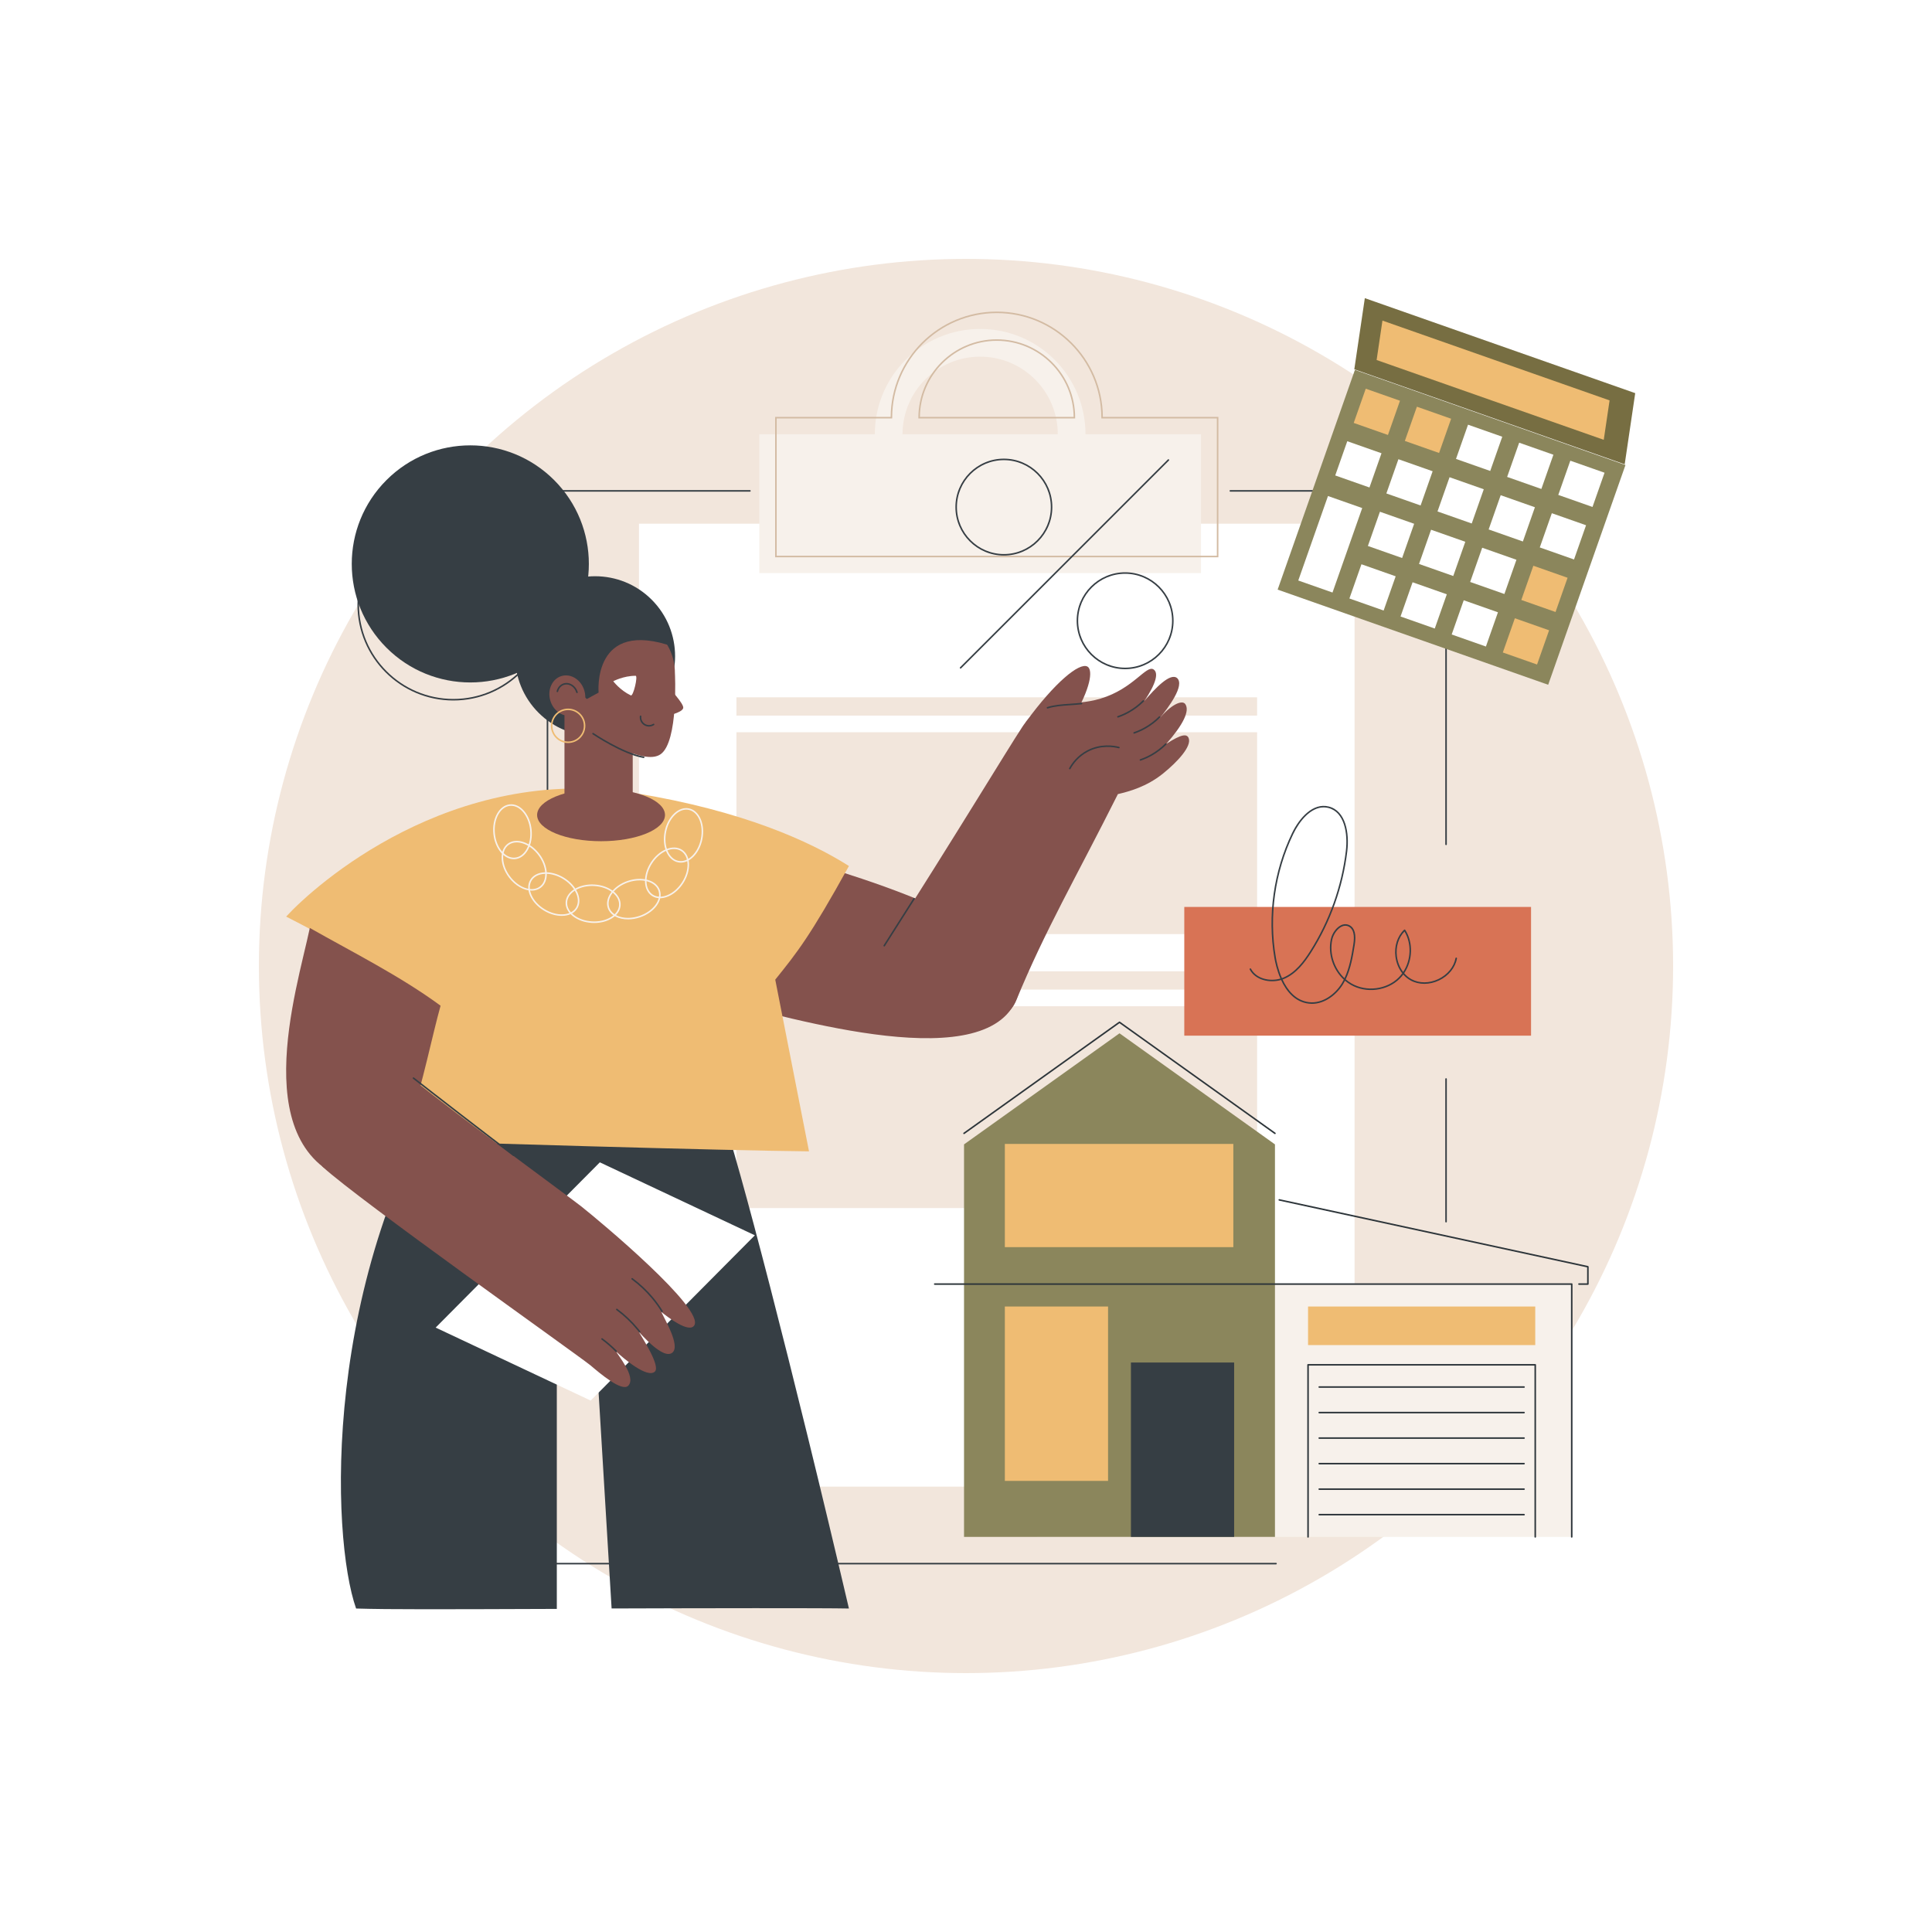 <?xml version="1.0" encoding="utf-8"?>
<svg xmlns="http://www.w3.org/2000/svg" style="enable-background:new 0 0 2500 2500;" version="1.1" viewBox="0 0 2500 2500" x="0px" y="0px">
<g id="Background">
	<rect height="2500" style="fill:#FFFFFF;" width="2500"/>
</g>
<g id="Illustration">
	<g id="Mortgage_loan_1_">
		<circle cx="1250" cy="1250" r="915" style="fill:#F2E6DC;"/>
		<g>
			<g>
				<path d="M1871.187,1581.849c-0.553,0-1-0.448-1-1v-184.646c0-0.552,0.447-1,1-1s1,0.448,1,1v184.646&#xA;					C1872.187,1581.401,1871.739,1581.849,1871.187,1581.849z" style="fill:#363E44;"/>
				<path d="M1651.169,2024.32H708.431c-0.553,0-1-0.448-1-1V635.199c0-0.552,0.447-1,1-1h261.966&#xA;					c0.552,0,1,0.448,1,1c0,0.552-0.448,1-1,1H709.431V2022.32h941.738c0.553,0,1,0.448,1,1S1651.722,2024.32,1651.169,2024.32z" style="fill:#363E44;"/>
				<path d="M1871.187,1093.595c-0.553,0-1-0.448-1-1V636.199h-278.146c-0.553,0-1-0.448-1-1&#xA;					c0-0.552,0.447-1,1-1h279.146c0.553,0,1,0.448,1,1v457.396C1872.187,1093.147,1871.739,1093.595,1871.187,1093.595z" style="fill:#363E44;"/>
			</g>
			<g>
				
					<rect height="1246.033" style="fill:#FFFFFF;" transform="matrix(-1 -1.224647e-16 1.224647e-16 -1 2579.617 2601.353)" width="925.974" x="826.822" y="677.66"/>
				<g>
					<rect height="23.657" style="fill:#F2E6DC;" width="673.732" x="952.943" y="902.325"/>
					<rect height="261.18" style="fill:#F2E6DC;" width="673.732" x="952.943" y="947.518"/>
				</g>
				<g>
					<rect height="23.657" style="fill:#F2E6DC;" width="673.732" x="952.943" y="1256.859"/>
					<rect height="261.18" style="fill:#F2E6DC;" width="673.732" x="952.943" y="1302.052"/>
				</g>
				<path d="M1404.639,561.966L1404.639,561.966c0-75.285-61.031-136.315-136.315-136.315&#xA;					c-75.286,0-136.316,61.031-136.316,136.315l0,0H982.533v179.639h571.58V561.966H1404.639z M1167.88,561.966&#xA;					c0-55.473,44.97-100.443,100.443-100.443c55.473,0,100.443,44.97,100.443,100.443l0,0H1167.88L1167.88,561.966z" style="fill:#F7F1EB;"/>
				<path d="M1576.599,721.12h-573.58V539.481h149.477c0.538-75.259,61.929-136.316,137.313-136.316&#xA;					c75.383,0,136.772,61.057,137.311,136.316h149.479V721.12z M1005.019,719.12h569.58V541.481h-149.475v-1&#xA;					c0-74.613-60.702-135.316-135.314-135.316c-74.614,0-135.317,60.702-135.317,135.316v1h-149.474V719.12z M1427.124,540.481h0.01&#xA;					H1427.124z M1391.252,541.481h-202.887v-1c0-55.936,45.508-101.443,101.444-101.443c55.936,0,101.442,45.507,101.442,101.443&#xA;					V541.481z M1190.37,539.481h198.877c-0.54-54.373-44.939-98.443-99.438-98.443&#xA;					C1235.311,441.038,1190.91,485.107,1190.37,539.481z" style="fill:#D3BBA3;"/>
			</g>
			<g>
				<rect height="166.554" style="fill:#D87355;" width="448.71" x="1532.462" y="1173.582"/>
				<path d="M1697.727,1298.993c-1.365,0-2.74-0.079-4.128-0.243c-18.174-2.154-29.247-16.276-35.878-30.64&#xA;					c-14.638,4.317-33.261,0.328-40.635-13.583c-0.259-0.488-0.072-1.093,0.415-1.352c0.486-0.26,1.094-0.073,1.353,0.415&#xA;					c6.861,12.94,24.245,16.658,38.043,12.679c-4.746-10.896-7.001-21.642-7.925-27.116c-9.145-54.219-1.05-111.365,22.792-160.91&#xA;					c9.634-20.018,27.161-39.641,47.439-34.701c22.34,5.447,27.028,34.525,24.256,57.771c-5.52,46.272-21.651,91.517-46.65,130.845&#xA;					c-8.429,13.26-19.188,27.729-35.066,34.509c-0.691,0.295-1.398,0.57-2.115,0.824c6.411,13.8,17.006,27.233,34.207,29.271&#xA;					c17.854,2.114,34.143-10.687,42.39-24.311c0.943-1.558,1.821-3.153,2.641-4.777c-13.908-12.836-20.848-33.163-16.87-52.037&#xA;					c1.679-7.965,7.198-15.554,13.422-18.456c3.752-1.749,7.546-1.704,10.975,0.128c6.628,3.54,8.871,12.136,6.666,25.549&#xA;					c-2.351,14.313-4.973,30.282-11.729,44.341c2.338,2.03,4.866,3.846,7.566,5.404c19.206,11.084,45.402,7.783,60.935-7.677&#xA;					c1.708-1.7,3.266-3.531,4.671-5.469c-4.655-5.889-7.781-13.332-8.849-21.503c-1.769-13.529,2.433-26.581,11.236-34.912&#xA;					c0.217-0.205,0.514-0.302,0.809-0.266c0.296,0.036,0.561,0.202,0.721,0.453c10.66,16.631,9.692,39.712-1.41,56.129&#xA;					c2.696,3.142,5.872,5.757,9.429,7.691c10.088,5.483,23.119,5.416,34.86-0.184c11.738-5.599,19.993-15.682,22.081-26.973&#xA;					c0.1-0.544,0.62-0.904,1.165-0.802c0.543,0.101,0.902,0.622,0.802,1.165c-2.204,11.919-10.872,22.541-23.188,28.415&#xA;					c-12.314,5.875-26.027,5.925-36.676,0.135c-3.628-1.972-6.881-4.611-9.662-7.769c-1.388,1.875-2.915,3.65-4.579,5.307&#xA;					c-16.15,16.074-43.383,19.51-63.345,7.991c-2.66-1.536-5.161-3.312-7.483-5.291c-0.773,1.506-1.598,2.988-2.477,4.441&#xA;					C1729.992,1286.611,1714.796,1298.992,1697.727,1298.993z M1740.89,1197.896c-1.509,0-3.056,0.367-4.629,1.1&#xA;					c-5.6,2.611-10.777,9.784-12.31,17.055c-3.793,17.998,2.712,37.363,15.828,49.748c6.446-13.683,9.007-29.273,11.305-43.263&#xA;					c2.05-12.476,0.154-20.369-5.635-23.46C1743.977,1198.289,1742.453,1197.896,1740.89,1197.896z M1712.848,1044.772&#xA;					c-16.644,0-30.953,17.034-39.281,34.339c-23.665,49.176-31.698,105.895-22.622,159.709c0.911,5.406,3.148,16.088,7.857,26.843&#xA;					c0.732-0.256,1.45-0.534,2.155-0.835c15.377-6.564,25.899-20.74,34.164-33.742c24.84-39.076,40.867-84.032,46.352-130.009&#xA;					c2.676-22.434-1.675-50.455-22.744-55.591C1716.741,1045.002,1714.778,1044.772,1712.848,1044.772z M1817.385,1205.362&#xA;					c-7.739,7.917-11.376,19.901-9.751,32.336c0.991,7.587,3.832,14.508,8.058,20.038&#xA;					C1825.827,1242.345,1826.825,1221.078,1817.385,1205.362z" style="fill:#363E44;"/>
			</g>
		</g>
		<g>
			<path d="M934.515,1443.322c-113.944-20.89-227.892-41.781-341.837-62.671&#xA;				c-176.84,269.881-164.647,608.09-131.887,700.769c43.014,1.344,109.511,1.016,259.728,0.5v-351.994h49.728l21.168,351.436&#xA;				c120.718-0.422,272.947-0.668,307.099,0.058C1026.114,1771.973,953.651,1493.616,934.515,1443.322z" style="fill:#363E44;"/>
			<g>
				<g>
					<path d="M930.113,1294.527c92.393,22.161,355.124,102.442,387.612-8.232&#xA;						c26.873-91.544-232.443-158.439-322.764-186.394C973.345,1164.776,951.728,1229.651,930.113,1294.527z" style="fill:#84524D;"/>
					<g>
						<path d="M1145.889,1222.997c0-0.005-0.005-0.009-0.002-0.013&#xA;							c92.899-145.439,156.021-250.408,176.781-282.047c2.174-3.313,5.985-9.179,12.819-15.175&#xA;							c25.321-22.219,51.566-10.63,88.85-21.844c42.306-12.725,58.923-43.841,68.37-37.672c6.571,4.291,3.607,17.793-11.976,40.891&#xA;							c-0.001,0.002,0.002,0.005,0.003,0.003c13.856-16.188,33.607-37.321,42.53-29.638c9.829,9.423-10.459,36.977-23.547,53.046&#xA;							c15.842-19.45,30.085-25.053,33.993-19.529c6.151,8.695-2.622,26.639-24.556,51.532l0.001,0.002&#xA;							c19.947-12.958,26.718-13.128,28.981-7.403c4.133,10.453-14.285,30.579-33.295,45.876&#xA;							c-21.401,17.22-43.972,23.151-58.293,26.552c-0.004,0.001-0.007,0.004-0.009,0.007&#xA;							c-54.503,108.609-94.32,176.345-131.643,267.135C1291.111,1352.581,1153.634,1317.328,1145.889,1222.997z" style="fill:#84524D;"/>
						<path d="M1144.192,1224.761c-0.185,0-0.37-0.051-0.537-0.157c-0.466-0.297-0.602-0.916-0.305-1.381&#xA;							c12.695-19.882,25.688-40.345,38.613-60.82c0.296-0.467,0.913-0.606,1.38-0.312c0.467,0.295,0.606,0.913,0.312,1.379&#xA;							c-12.928,20.479-25.922,40.945-38.619,60.829C1144.846,1224.598,1144.522,1224.761,1144.192,1224.761z" style="fill:#363E44;"/>
						<path d="M1392.537,922.18c21.127-38.268,20.638-56.548,14.467-59.703&#xA;							c-10.378-5.305-41.789,19.982-79.712,72.02C1345.777,932.696,1374.052,923.982,1392.537,922.18z" style="fill:#84524D;"/>
						<g>
							<path d="M1384.284,995.527c-0.163,0-0.328-0.039-0.481-0.124c-0.483-0.266-0.66-0.875-0.394-1.358&#xA;								c3.809-6.921,10.955-16.544,23.364-23.081c17.557-9.249,34.737-6.302,41.311-4.606c0.535,0.138,0.856,0.684,0.719,1.218&#xA;								c-0.14,0.535-0.687,0.855-1.219,0.718c-6.349-1.639-22.938-4.485-39.879,4.439c-11.971,6.306-18.866,15.595-22.544,22.276&#xA;								C1384.979,995.34,1384.637,995.527,1384.284,995.527z" style="fill:#363E44;"/>
							<path d="M1355.442,916.851c-0.425,0-0.818-0.272-0.953-0.699c-0.167-0.526,0.125-1.088,0.651-1.255&#xA;								c9.22-2.92,18.939-3.576,29.229-4.269c4.812-0.325,9.787-0.66,14.98-1.237c0.556-0.066,1.044,0.335,1.104,0.883&#xA;								c0.061,0.549-0.335,1.043-0.884,1.104c-5.236,0.582-10.233,0.919-15.066,1.245c-10.166,0.686-19.769,1.333-28.76,4.18&#xA;								C1355.644,916.835,1355.542,916.851,1355.442,916.851z" style="fill:#363E44;"/>
							<path d="M1446.595,928.559c-0.415,0-0.803-0.26-0.945-0.674c-0.18-0.522,0.097-1.091,0.619-1.272&#xA;								c4.97-1.715,9.801-3.9,14.359-6.493c6.612-3.762,12.712-8.41,18.131-13.816c0.391-0.39,1.023-0.39,1.414,0.002&#xA;								c0.39,0.391,0.39,1.024-0.002,1.414c-5.544,5.531-11.787,10.288-18.555,14.138c-4.664,2.654-9.608,4.89-14.695,6.646&#xA;								C1446.813,928.541,1446.703,928.559,1446.595,928.559z" style="fill:#363E44;"/>
							<path d="M1467.541,949.375c-0.415,0-0.803-0.26-0.945-0.674c-0.18-0.522,0.097-1.091,0.619-1.271&#xA;								c4.972-1.716,9.803-3.9,14.359-6.493c6.61-3.762,12.711-8.41,18.131-13.816c0.392-0.39,1.024-0.389,1.414,0.002&#xA;								c0.39,0.391,0.39,1.024-0.002,1.414c-5.546,5.532-11.788,10.289-18.555,14.139c-4.663,2.653-9.607,4.889-14.695,6.645&#xA;								C1467.759,949.357,1467.649,949.375,1467.541,949.375z" style="fill:#363E44;"/>
							<path d="M1475.681,984.367c-0.415,0-0.803-0.26-0.945-0.674c-0.18-0.522,0.097-1.091,0.619-1.271&#xA;								c4.97-1.715,9.802-3.9,14.36-6.493c6.612-3.762,12.712-8.41,18.13-13.816c0.391-0.39,1.023-0.389,1.414,0.001&#xA;								c0.39,0.391,0.39,1.024-0.002,1.415c-5.544,5.531-11.786,10.288-18.554,14.138c-4.665,2.654-9.609,4.89-14.696,6.646&#xA;								C1475.898,984.349,1475.789,984.367,1475.681,984.367z" style="fill:#363E44;"/>
						</g>
					</g>
				</g>
				<path d="M370.27,1186.061c37.064-40.385,213.725-198.654,452.489-159.592&#xA;					c137.688,22.526,225.168,62.052,275.754,94.133c-50.498,91.378-66.852,111.603-95.339,147.053&#xA;					c14.56,74.065,29.119,148.13,43.679,222.195c-108.248-0.95-457.683-11.395-567.83-15.193&#xA;					c19.624-62.67,39.248-96.195,58.871-158.865c-15.192,12.661-12.476-30.459-27.668-17.798&#xA;					C475.092,1239.411,424.371,1213.885,370.27,1186.061z" style="fill:#EFBC73;"/>
				<g>
					<g>
						<g>
							<polygon points="764.34,1812.32 563.738,1717.89 776.178,1504.053 976.779,1598.484" style="fill:#FFFFFF;"/>
						</g>
					</g>
					<g>
						<path d="M400.906,1200.776c-16.844,80.109-86.105,293.968,63.886,331.194&#xA;							c56.584,14.044,83.422-152.127,105.305-230.592C518.106,1263.087,455.287,1231.627,400.906,1200.776z" style="fill:#84524D;"/>
						<g>
							<path d="M534.331,1396.568c59.116,47.8,203.905,153.477,217.628,164.356&#xA;								c25.652,20.336,160.489,133.044,146.335,154.264c-6.764,10.14-33.721-10.4-42.633-17.608&#xA;								c4.327,9.37,24.841,43.555,14.57,52.567c-12.066,10.586-42.747-26.405-43.588-26.681c5.359,9.07,28.17,44.335,20.732,51.39&#xA;								c-9.676,9.179-40.735-17.264-49.667-25.611c-0.202,2.095,26.323,32.411,15.252,43.846&#xA;								c-8.129,8.396-36.586-15.908-48.963-26.416c-22.806-18.05-299.403-213.627-346.168-256.538&#xA;								C399.525,1493.34,493.409,1396.818,534.331,1396.568z" style="fill:#84524D;"/>
							<path d="M664.79,1496.068c-0.209,0-0.421-0.065-0.6-0.202&#xA;								c-30.838-23.244-110.538-84.802-129.743-99.983c-0.434-0.343-0.507-0.972-0.164-1.405c0.342-0.432,0.971-0.507,1.404-0.165&#xA;								c19.199,15.176,98.877,76.717,129.706,99.956c0.441,0.332,0.529,0.959,0.197,1.4&#xA;								C665.393,1495.931,665.094,1496.068,664.79,1496.068z" style="fill:#363E44;"/>
							<g>
								<path d="M856.732,1697.879c-0.336,0-0.664-0.169-0.853-0.476c-3.565-5.8-7.563-11.397-11.88-16.638&#xA;									c-7.758-9.417-16.713-17.894-26.615-25.196c-0.444-0.328-0.539-0.954-0.211-1.398c0.329-0.444,0.954-0.539,1.398-0.211&#xA;									c10.034,7.4,19.108,15.991,26.971,25.534c4.376,5.311,8.427,10.984,12.04,16.862c0.29,0.471,0.143,1.086-0.328,1.376&#xA;									C857.092,1697.832,856.911,1697.879,856.732,1697.879z" style="fill:#363E44;"/>
								<path d="M827.679,1724.212c-0.299,0-0.595-0.133-0.791-0.388c-0.875-1.129-1.782-2.264-2.723-3.405&#xA;									c-7.76-9.418-16.714-17.896-26.614-25.197c-0.444-0.328-0.539-0.954-0.211-1.398c0.328-0.444,0.953-0.539,1.398-0.211&#xA;									c10.032,7.398,19.106,15.99,26.97,25.534c0.936,1.135,1.865,2.297,2.76,3.452c0.339,0.437,0.259,1.064-0.178,1.403&#xA;									C828.108,1724.144,827.893,1724.212,827.679,1724.212z" style="fill:#363E44;"/>
								<path d="M797.31,1749.477c-0.26,0-0.519-0.101-0.715-0.3c-5.577-5.697-11.682-11.002-18.144-15.769&#xA;									c-0.444-0.328-0.539-0.954-0.211-1.398c0.328-0.444,0.953-0.539,1.398-0.211c6.548,4.83,12.733,10.206,18.386,15.979&#xA;									c0.386,0.395,0.379,1.028-0.016,1.414C797.815,1749.382,797.562,1749.477,797.31,1749.477z" style="fill:#363E44;"/>
							</g>
						</g>
					</g>
				</g>
				<g>
					<path d="M664.912,1111.827c-6.091,0-12.042-3.107-16.926-8.886c-5.261-6.225-8.665-14.834-9.586-24.243&#xA;						c-0.921-9.408,0.749-18.515,4.703-25.642c4.021-7.247,9.921-11.599,16.613-12.254c6.698-0.652,13.324,2.47,18.674,8.8&#xA;						c5.261,6.225,8.665,14.834,9.586,24.243c0.921,9.408-0.749,18.515-4.703,25.642c-4.02,7.247-9.92,11.599-16.612,12.254l0,0&#xA;						C666.077,1111.799,665.494,1111.827,664.912,1111.827z M666.563,1110.747h0.01H666.563z M661.456,1042.717&#xA;						c-0.515,0-1.029,0.025-1.544,0.075c-6.018,0.589-11.367,4.579-15.06,11.234c-3.759,6.775-5.344,15.468-4.462,24.477&#xA;						c0.882,9.009,4.122,17.229,9.124,23.147c4.913,5.813,10.937,8.69,16.951,8.101l0,0c6.019-0.589,11.367-4.579,15.059-11.234&#xA;						c3.76-6.775,5.344-15.468,4.462-24.477c-0.882-9.009-4.122-17.229-9.123-23.147&#xA;						C672.371,1045.578,666.952,1042.717,661.456,1042.717z" style="fill:#F7F1EB;"/>
					<path d="M688.041,1152.473c-9.939,0-21.441-6.283-29.663-17.257c-5.668-7.566-8.964-16.218-9.281-24.362&#xA;						c-0.322-8.281,2.464-15.063,7.846-19.095c5.383-4.031,12.674-4.8,20.529-2.165c7.728,2.592,15.104,8.187,20.773,15.752&#xA;						c5.668,7.566,8.964,16.218,9.281,24.362c0.322,8.281-2.464,15.063-7.846,19.095&#xA;						C696.358,1151.292,692.346,1152.473,688.041,1152.473z M668.621,1090.059c-3.972,0-7.554,1.109-10.479,3.301&#xA;						c-4.84,3.626-7.343,9.812-7.046,17.417c0.301,7.743,3.456,15.996,8.884,23.24c11.121,14.845,28.395,20.758,38.502,13.186l0,0&#xA;						c4.84-3.626,7.343-9.812,7.046-17.417c-0.301-7.743-3.456-15.996-8.884-23.24c-5.427-7.244-12.462-12.59-19.808-15.055&#xA;						C673.982,1090.534,671.218,1090.059,668.621,1090.059z" style="fill:#F7F1EB;"/>
					<path d="M726.828,1185.158c-7.336,0-15.527-2.281-23.166-6.935c-8.073-4.918-14.348-11.727-17.667-19.17&#xA;						c-3.376-7.569-3.308-14.9,0.191-20.643c3.498-5.742,9.982-9.165,18.256-9.636c8.123-0.465,17.064,1.989,25.138,6.908&#xA;						c8.073,4.918,14.348,11.726,17.667,19.17c3.376,7.569,3.309,14.9-0.189,20.643c-0.001,0-0.001,0-0.001,0&#xA;						C743.163,1181.886,735.609,1185.158,726.828,1185.158z M706.413,1130.719c-0.624,0-1.242,0.017-1.857,0.052&#xA;						c-7.599,0.433-13.516,3.516-16.661,8.68c-3.147,5.165-3.173,11.837-0.073,18.788c3.156,7.077,9.151,13.567,16.882,18.277&#xA;						c15.842,9.652,34.074,8.727,40.646-2.061c3.146-5.164,3.171-11.836,0.071-18.787c-3.156-7.077-9.151-13.568-16.882-18.277&#xA;						C721.424,1133.055,713.64,1130.719,706.413,1130.719z M746.203,1174.975h0.01H746.203z" style="fill:#F7F1EB;"/>
					<path d="M768.908,1194.349c-0.898,0-1.798-0.023-2.703-0.07c-19.625-1.02-35.012-13.007-34.3-26.722&#xA;						c0.713-13.715,17.263-24.047,36.884-23.025c19.625,1.019,35.012,13.006,34.3,26.722l-0.999-0.052l0.999,0.052&#xA;						c-0.349,6.715-4.427,12.808-11.483,17.156C785.333,1192.274,777.356,1194.349,768.908,1194.349z M766.104,1146.461&#xA;						c-17.371,0-31.575,9.175-32.2,21.198c-0.655,12.614,13.882,23.659,32.405,24.622c9.032,0.473,17.651-1.51,24.248-5.575&#xA;						c6.479-3.993,10.221-9.518,10.534-15.557l0,0c0.655-12.614-13.882-23.659-32.405-24.621&#xA;						C767.818,1146.483,766.956,1146.461,766.104,1146.461z" style="fill:#F7F1EB;"/>
					<path d="M812.682,1189.688c-12.539,0-23.044-5.418-26.218-14.724&#xA;						c-4.434-12.999,7.092-28.735,25.69-35.079c8.949-3.052,18.194-3.512,26.038-1.295c7.976,2.253,13.564,7,15.733,13.364&#xA;						c2.171,6.364,0.648,13.535-4.288,20.193c-4.854,6.547-12.454,11.833-21.401,14.885&#xA;						C822.952,1188.835,817.656,1189.688,812.682,1189.688z M827.774,1139.206c-4.862,0-9.962,0.863-14.974,2.572&#xA;						c-17.556,5.988-28.521,20.585-24.444,32.541c4.078,11.954,21.677,16.808,39.233,10.821c8.567-2.922,15.827-7.959,20.442-14.184&#xA;						c4.533-6.114,5.954-12.633,4.002-18.356l0,0c-1.952-5.724-7.06-10.016-14.385-12.085&#xA;						C834.554,1139.641,831.224,1139.206,827.774,1139.206z" style="fill:#F7F1EB;"/>
					<path d="M854.051,1162.324c-3.833,0-7.382-1.001-10.433-2.996c-11.496-7.514-12.101-27.01-1.349-43.459&#xA;						c5.172-7.913,12.176-13.968,19.722-17.05c7.674-3.134,14.998-2.833,20.626,0.846c11.496,7.514,12.101,27.01,1.349,43.459&#xA;						c-5.172,7.913-12.176,13.968-19.722,17.049C860.731,1161.608,857.29,1162.324,854.051,1162.324z M872.177,1098.672&#xA;						c-2.981,0-6.164,0.665-9.43,1.998c-7.174,2.93-13.852,8.716-18.804,16.292c-10.148,15.526-9.804,33.78,0.768,40.691&#xA;						c5.061,3.309,11.729,3.546,18.776,0.668c7.174-2.93,13.852-8.716,18.804-16.292c10.148-15.526,9.804-33.78-0.769-40.69&#xA;						C878.808,1099.563,875.628,1098.672,872.177,1098.672z" style="fill:#F7F1EB;"/>
					<path d="M881.001,1116.252c-1.185,0-2.366-0.117-3.538-0.352c-6.593-1.325-12.024-6.249-15.296-13.863&#xA;						c-3.218-7.489-3.963-16.717-2.101-25.985c1.862-9.268,6.116-17.491,11.977-23.156c5.959-5.759,12.87-8.203,19.465-6.877l0,0&#xA;						c13.465,2.707,21.269,20.583,17.396,39.849c-1.862,9.268-6.116,17.491-11.977,23.156&#xA;						C892.027,1113.758,886.482,1116.252,881.001,1116.252z M887.981,1047.668c-4.965,0-10.031,2.299-14.548,6.666&#xA;						c-5.572,5.385-9.623,13.237-11.406,22.112c-1.783,8.874-1.081,17.682,1.977,24.801c3.005,6.993,7.924,11.5,13.854,12.692&#xA;						c5.927,1.19,12.207-1.064,17.68-6.354c5.572-5.385,9.623-13.237,11.406-22.112c3.655-18.185-3.446-35.004-15.83-37.493l0,0&#xA;						C890.078,1047.771,889.032,1047.668,887.981,1047.668z" style="fill:#F7F1EB;"/>
				</g>
			</g>
			<g>
				<path d="M586.674,906.433c-68.447,0-124.134-55.686-124.134-124.134s55.687-124.134,124.134-124.134&#xA;					c68.448,0,124.135,55.686,124.135,124.134S655.122,906.433,586.674,906.433z M586.674,660.165&#xA;					c-67.345,0-122.134,54.789-122.134,122.134c0,67.345,54.789,122.134,122.134,122.134c67.346,0,122.135-54.789,122.135-122.134&#xA;					C708.809,714.954,654.019,660.165,586.674,660.165z" style="fill:#363E44;"/>
				
					<ellipse cx="608.713" cy="729.703" rx="153.425" ry="153.425" style="fill:#363E44;" transform="matrix(0.707 -0.707 0.707 0.707 -337.69 644.15)"/>
				
					<ellipse cx="770.247" cy="849.148" rx="103.506" ry="103.506" style="fill:#363E44;" transform="matrix(0.707 -0.707 0.707 0.707 -374.838 793.356)"/>
				<path d="M854.873,975.945c-22.87,16.243-87.477-27.855-87.477-27.855l-36.964-77.319&#xA;					c0-39.463,31.991-71.453,71.453-71.453h0c39.462,0,71.453,31.991,71.453,71.453&#xA;					C873.338,870.772,878.167,959.401,854.873,975.945z" style="fill:#84524D;"/>
				<ellipse cx="777.76" cy="1054.597" rx="82.742" ry="33.924" style="fill:#84524D;"/>
				<rect height="180.644" style="fill:#84524D;" width="88.313" x="730.431" y="869.969"/>
				<path d="M865.127,889.56c0,0,20.042,20.998,18.976,26.542c-1.273,6.617-23.598,10.654-23.598,10.654&#xA;					S865.66,889.611,865.127,889.56z" style="fill:#84524D;"/>
				<path d="M832.934,980.937c-0.058,0-0.117-0.005-0.176-0.016c-27.87-4.961-65.549-30.515-65.926-30.772&#xA;					c-0.456-0.312-0.574-0.934-0.263-1.39c0.311-0.457,0.936-0.574,1.39-0.263c0.374,0.255,37.704,25.571,65.148,30.456&#xA;					c0.544,0.097,0.906,0.616,0.81,1.16C833.831,980.597,833.409,980.937,832.934,980.937z" style="fill:#363E44;"/>
				<g>
					<path d="M793.552,881.519c0,0,13.11-7.051,28.915-7.051c3.362,0-2.981,26.907-6.173,25.384&#xA;						C802.259,893.153,793.552,881.519,793.552,881.519z" style="fill:#FFFFFF;"/>
					<g>
						<defs>
							<path d="M793.552,881.519c0,0,19.283-10.371,39.267-5.957c19.985,4.415,33.104,21.943,33.104,21.943&#xA;								s-19.282,10.371-39.267,5.956C806.671,899.047,793.552,881.519,793.552,881.519z" id="SVGID_1_"/>
						</defs>
						<clipPath id="SVGID_00000127732760720619282450000009659340829648118930_">
							
						</clipPath>
						
							<circle cx="842.062" cy="892.703" r="26.766" style="clip-path:url(#SVGID_00000127732760720619282450000009659340829648118930_);fill:#363E44;"/>
					</g>
				</g>
				<path d="M839.773,940.191c-2.269,0-4.532-0.639-6.502-1.918c-3.795-2.462-5.9-6.974-5.365-11.493&#xA;					c0.065-0.548,0.564-0.936,1.111-0.875c0.548,0.065,0.94,0.563,0.875,1.111c-0.446,3.769,1.307,7.529,4.467,9.58&#xA;					c3.281,2.129,7.543,2.128,10.857-0.002c0.466-0.298,1.085-0.164,1.382,0.301c0.299,0.464,0.164,1.083-0.3,1.382&#xA;					C844.31,939.552,842.04,940.191,839.773,940.191z" style="fill:#363E44;"/>
				<path d="M713.041,889.56c0,0,22.783-9.144,46.301,14.996l15.245-8.347c0,0-8.83-97.23,97.736-59.013&#xA;					c0,0-36.547-81.647-107.837-51.664C693.198,815.515,713.041,889.56,713.041,889.56z" style="fill:#363E44;"/>
				<g>
					<path d="M712.141,906.644c4.169,13.961,17.389,22.341,29.53,18.716&#xA;						c12.14-3.625,18.602-17.881,14.434-31.843c-4.168-13.961-17.389-22.341-29.53-18.716&#xA;						C714.435,878.426,707.972,892.682,712.141,906.644z" style="fill:#84524D;"/>
					<path d="M746.635,896.895c-0.431,0-0.829-0.281-0.958-0.714c-2.223-7.445-9.244-11.943-15.647-10.033&#xA;						c-3.831,1.144-6.759,4.413-7.831,8.744c-0.133,0.537-0.677,0.862-1.211,0.73c-0.536-0.133-0.863-0.675-0.73-1.211&#xA;						c1.244-5.025,4.684-8.831,9.2-10.179c7.462-2.231,15.597,2.877,18.135,11.377c0.158,0.529-0.143,1.086-0.672,1.244&#xA;						C746.825,896.881,746.729,896.895,746.635,896.895z" style="fill:#363E44;"/>
				</g>
				<path d="M735.139,961.491c-12.296,0-22.3-10.004-22.3-22.3c0-12.296,10.004-22.3,22.3-22.3&#xA;					c12.297,0,22.301,10.003,22.301,22.3C757.44,951.487,747.435,961.491,735.139,961.491z M735.139,918.891&#xA;					c-11.193,0-20.3,9.107-20.3,20.3c0,11.194,9.106,20.3,20.3,20.3c11.194,0,20.301-9.106,20.301-20.3&#xA;					C755.44,927.998,746.333,918.891,735.139,918.891z" style="fill:#EFBC73;"/>
			</g>
		</g>
		<g>
			<g>
				<path d="M1299.011,718.909c-34.587,0-62.725-28.138-62.725-62.724c0-34.587,28.138-62.724,62.725-62.724&#xA;					c34.586,0,62.724,28.138,62.724,62.724C1361.734,690.771,1333.597,718.909,1299.011,718.909z M1299.011,595.461&#xA;					c-33.483,0-60.725,27.241-60.725,60.724c0,33.483,27.241,60.724,60.725,60.724s60.724-27.241,60.724-60.724&#xA;					C1359.734,622.702,1332.494,595.461,1299.011,595.461z" style="fill:#363E44;"/>
				<path d="M1455.892,865.944c-34.586,0-62.724-28.138-62.724-62.724c0-34.586,28.138-62.724,62.724-62.724&#xA;					c34.587,0,62.725,28.138,62.725,62.724C1518.616,837.807,1490.479,865.944,1455.892,865.944z M1455.892,742.497&#xA;					c-33.483,0-60.724,27.241-60.724,60.724c0,33.483,27.24,60.724,60.724,60.724s60.725-27.241,60.725-60.724&#xA;					C1516.616,769.737,1489.375,742.497,1455.892,742.497z" style="fill:#363E44;"/>
			</g>
			<path d="M1242.987,865.166c-0.256,0-0.512-0.098-0.707-0.293c-0.391-0.391-0.391-1.023,0-1.414&#xA;				l268.927-268.927c0.391-0.391,1.023-0.391,1.414,0c0.391,0.391,0.391,1.023,0,1.414l-268.927,268.927&#xA;				C1243.499,865.068,1243.243,865.166,1242.987,865.166z" style="fill:#363E44;"/>
		</g>
		<g>
			<polygon points="2102.354,600.802 1752.47,477.865 1766.083,385.802 2115.967,508.739" style="fill:#776E42;"/>
			<polygon points="2075.251,569.121 1781.339,465.851 1788.881,414.843 2082.793,518.113" style="fill:#EFBC73;"/>
			
				<rect height="301.215" style="fill:#8B865C;" transform="matrix(0.944 0.332 -0.332 0.944 331.931 -583.919)" width="370.854" x="1692.196" y="530.429"/>
			
				<rect height="46.92" style="fill:#EFBC73;" transform="matrix(0.944 0.332 -0.332 0.944 386.262 -607.503)" width="46.92" x="1950.462" y="805.051"/>
			
				<rect height="46.92" style="fill:#EFBC73;" transform="matrix(0.944 0.332 -0.332 0.944 365.094 -619.261)" width="46.92" x="1974.333" y="737.113"/>
			
				<rect height="46.92" style="fill:#FFFFFF;" transform="matrix(0.944 0.332 -0.332 0.944 343.922 -631.015)" width="46.92" x="1998.204" y="669.176"/>
			
				<rect height="46.92" style="fill:#FFFFFF;" transform="matrix(0.944 0.332 -0.332 0.944 322.751 -642.77)" width="46.92" x="2022.075" y="601.238"/>
			
				<rect height="46.92" style="fill:#FFFFFF;" transform="matrix(0.944 0.332 -0.332 0.944 374.82 -586.892)" width="46.92" x="1884.313" y="781.808"/>
			
				<rect height="46.92" style="fill:#FFFFFF;" transform="matrix(0.944 0.332 -0.332 0.944 353.646 -598.643)" width="46.92" x="1908.183" y="713.87"/>
			
				<rect height="46.92" style="fill:#FFFFFF;" transform="matrix(0.944 0.332 -0.332 0.944 332.477 -610.401)" width="46.92" x="1932.054" y="645.933"/>
			
				<rect height="46.92" style="fill:#FFFFFF;" transform="matrix(0.944 0.332 -0.332 0.944 311.305 -622.155)" width="46.92" x="1955.925" y="577.996"/>
			
				<rect height="46.92" style="fill:#FFFFFF;" transform="matrix(0.944 0.332 -0.332 0.944 363.369 -566.271)" width="46.92" x="1818.163" y="758.565"/>
			
				<rect height="46.92" style="fill:#FFFFFF;" transform="matrix(0.944 0.332 -0.332 0.944 342.203 -578.032)" width="46.92" x="1842.034" y="690.628"/>
			
				<rect height="46.92" style="fill:#FFFFFF;" transform="matrix(0.944 0.332 -0.332 0.944 321.025 -589.778)" width="46.92" x="1865.905" y="622.69"/>
			
				<rect height="46.92" style="fill:#FFFFFF;" transform="matrix(0.944 0.332 -0.332 0.944 299.86 -601.541)" width="46.92" x="1889.776" y="554.753"/>
			
				<rect height="46.92" style="fill:#FFFFFF;" transform="matrix(0.944 0.332 -0.332 0.944 351.929 -545.663)" width="46.92" x="1752.014" y="735.322"/>
			
				<rect height="46.92" style="fill:#FFFFFF;" transform="matrix(0.944 0.332 -0.332 0.944 330.752 -557.411)" width="46.92" x="1775.884" y="667.385"/>
			
				<rect height="46.92" style="fill:#FFFFFF;" transform="matrix(0.944 0.332 -0.332 0.944 309.586 -569.173)" width="46.92" x="1799.755" y="599.448"/>
			
				<rect height="46.92" style="fill:#EFBC73;" transform="matrix(0.944 0.332 -0.332 0.944 288.409 -580.92)" width="46.92" x="1823.626" y="531.51"/>
			
				<rect height="115.799" style="fill:#FFFFFF;" transform="matrix(0.944 0.332 -0.332 0.944 330.358 -530.671)" width="46.92" x="1697.281" y="645.148"/>
			
				<rect height="46.92" style="fill:#FFFFFF;" transform="matrix(0.944 0.332 -0.332 0.944 298.141 -548.558)" width="46.92" x="1733.606" y="576.205"/>
			
				<rect height="46.92" style="fill:#EFBC73;" transform="matrix(0.944 0.332 -0.332 0.944 276.969 -560.313)" width="46.92" x="1757.477" y="508.268"/>
		</g>
		<g>
			
				<rect height="327.169" style="fill:#F7F1EB;" transform="matrix(-1 -1.224647e-16 1.224647e-16 -1 3376.069 3650.312)" width="691.557" x="1342.256" y="1661.572"/>
			<path d="M2054.718,1662.572h-11.532c-0.553,0-1-0.448-1-1s0.447-1,1-1h10.532v-20.592l-398.572-86.351&#xA;				c-0.54-0.117-0.883-0.649-0.766-1.189c0.117-0.54,0.649-0.878,1.189-0.766l399.36,86.522c0.46,0.1,0.788,0.507,0.788,0.978&#xA;				v22.398C2055.718,1662.124,2055.271,1662.572,2054.718,1662.572z" style="fill:#2D353A;"/>
			<polygon points="1247.448,1988.739 1649.794,1988.739 1649.794,1480.83 1448.621,1337.09 &#xA;				1247.448,1480.83" style="fill:#8B865C;"/>
			<path d="M1649.793,1467.545c-0.201,0-0.404-0.061-0.58-0.187l-200.592-143.325l-200.592,143.325&#xA;				c-0.449,0.322-1.074,0.217-1.395-0.232c-0.321-0.45-0.217-1.074,0.232-1.395l201.173-143.74c0.348-0.249,0.814-0.249,1.162,0&#xA;				l201.173,143.74c0.449,0.321,0.554,0.945,0.232,1.395C1650.412,1467.4,1650.105,1467.545,1649.793,1467.545z" style="fill:#2D353A;"/>
			<g>
				<g>
					<g>
						
							<rect height="133.56" style="fill:#EFBC73;" transform="matrix(-1 -1.224647e-16 1.224647e-16 -1 2896.19 3094.031)" width="295.659" x="1300.266" y="1480.235"/>
					</g>
				</g>
			</g>
			<g>
				<g>
					
						<rect height="225.644" style="fill:#363E44;" transform="matrix(-1 -1.224647e-16 1.224647e-16 -1 3060.394 3751.834)" width="133.56" x="1463.417" y="1763.095"/>
				</g>
			</g>
			<g>
				<g>
					
						<rect height="225.644" style="fill:#EFBC73;" transform="matrix(-1 -1.224647e-16 1.224647e-16 -1 2734.085 3606.893)" width="133.56" x="1300.262" y="1690.625"/>
				</g>
			</g>
			<path d="M2033.813,1989.741c-0.553,0-1-0.448-1-1v-326.169h-823.28c-0.553,0-1-0.448-1-1s0.447-1,1-1&#xA;				h824.28c0.552,0,1,0.448,1,1v327.169C2034.813,1989.293,2034.365,1989.741,2033.813,1989.741z" style="fill:#2D353A;"/>
			<g>
				<path d="M1986.599,1989.741c-0.553,0-1-0.448-1-1v-221.705h-291.994v221.705c0,0.552-0.447,1-1,1&#xA;					s-1-0.448-1-1v-222.705c0-0.552,0.447-1,1-1h293.994c0.553,0,1,0.448,1,1v222.705&#xA;					C1987.599,1989.293,1987.151,1989.741,1986.599,1989.741z" style="fill:#2D353A;"/>
				<g>
					<path d="M1972.11,1795.818h-265.018c-0.553,0-1-0.448-1-1s0.447-1,1-1h265.018c0.553,0,1,0.448,1,1&#xA;						S1972.663,1795.818,1972.11,1795.818z" style="fill:#2D353A;"/>
					<path d="M1972.11,1828.847h-265.018c-0.553,0-1-0.448-1-1s0.447-1,1-1h265.018c0.553,0,1,0.448,1,1&#xA;						S1972.663,1828.847,1972.11,1828.847z" style="fill:#2D353A;"/>
					<path d="M1972.11,1861.875h-265.018c-0.553,0-1-0.448-1-1s0.447-1,1-1h265.018c0.553,0,1,0.448,1,1&#xA;						S1972.663,1861.875,1972.11,1861.875z" style="fill:#2D353A;"/>
					<path d="M1972.11,1894.902h-265.018c-0.553,0-1-0.448-1-1s0.447-1,1-1h265.018c0.553,0,1,0.448,1,1&#xA;						S1972.663,1894.902,1972.11,1894.902z" style="fill:#2D353A;"/>
					<path d="M1972.11,1927.931h-265.018c-0.553,0-1-0.448-1-1s0.447-1,1-1h265.018c0.553,0,1,0.448,1,1&#xA;						S1972.663,1927.931,1972.11,1927.931z" style="fill:#2D353A;"/>
					<path d="M1972.11,1960.958h-265.018c-0.553,0-1-0.448-1-1s0.447-1,1-1h265.018c0.553,0,1,0.448,1,1&#xA;						S1972.663,1960.958,1972.11,1960.958z" style="fill:#2D353A;"/>
				</g>
			</g>
			<rect height="49.915" style="fill:#EFBC73;" width="293.993" x="1692.605" y="1690.625"/>
		</g>
	</g>
</g>
</svg>
